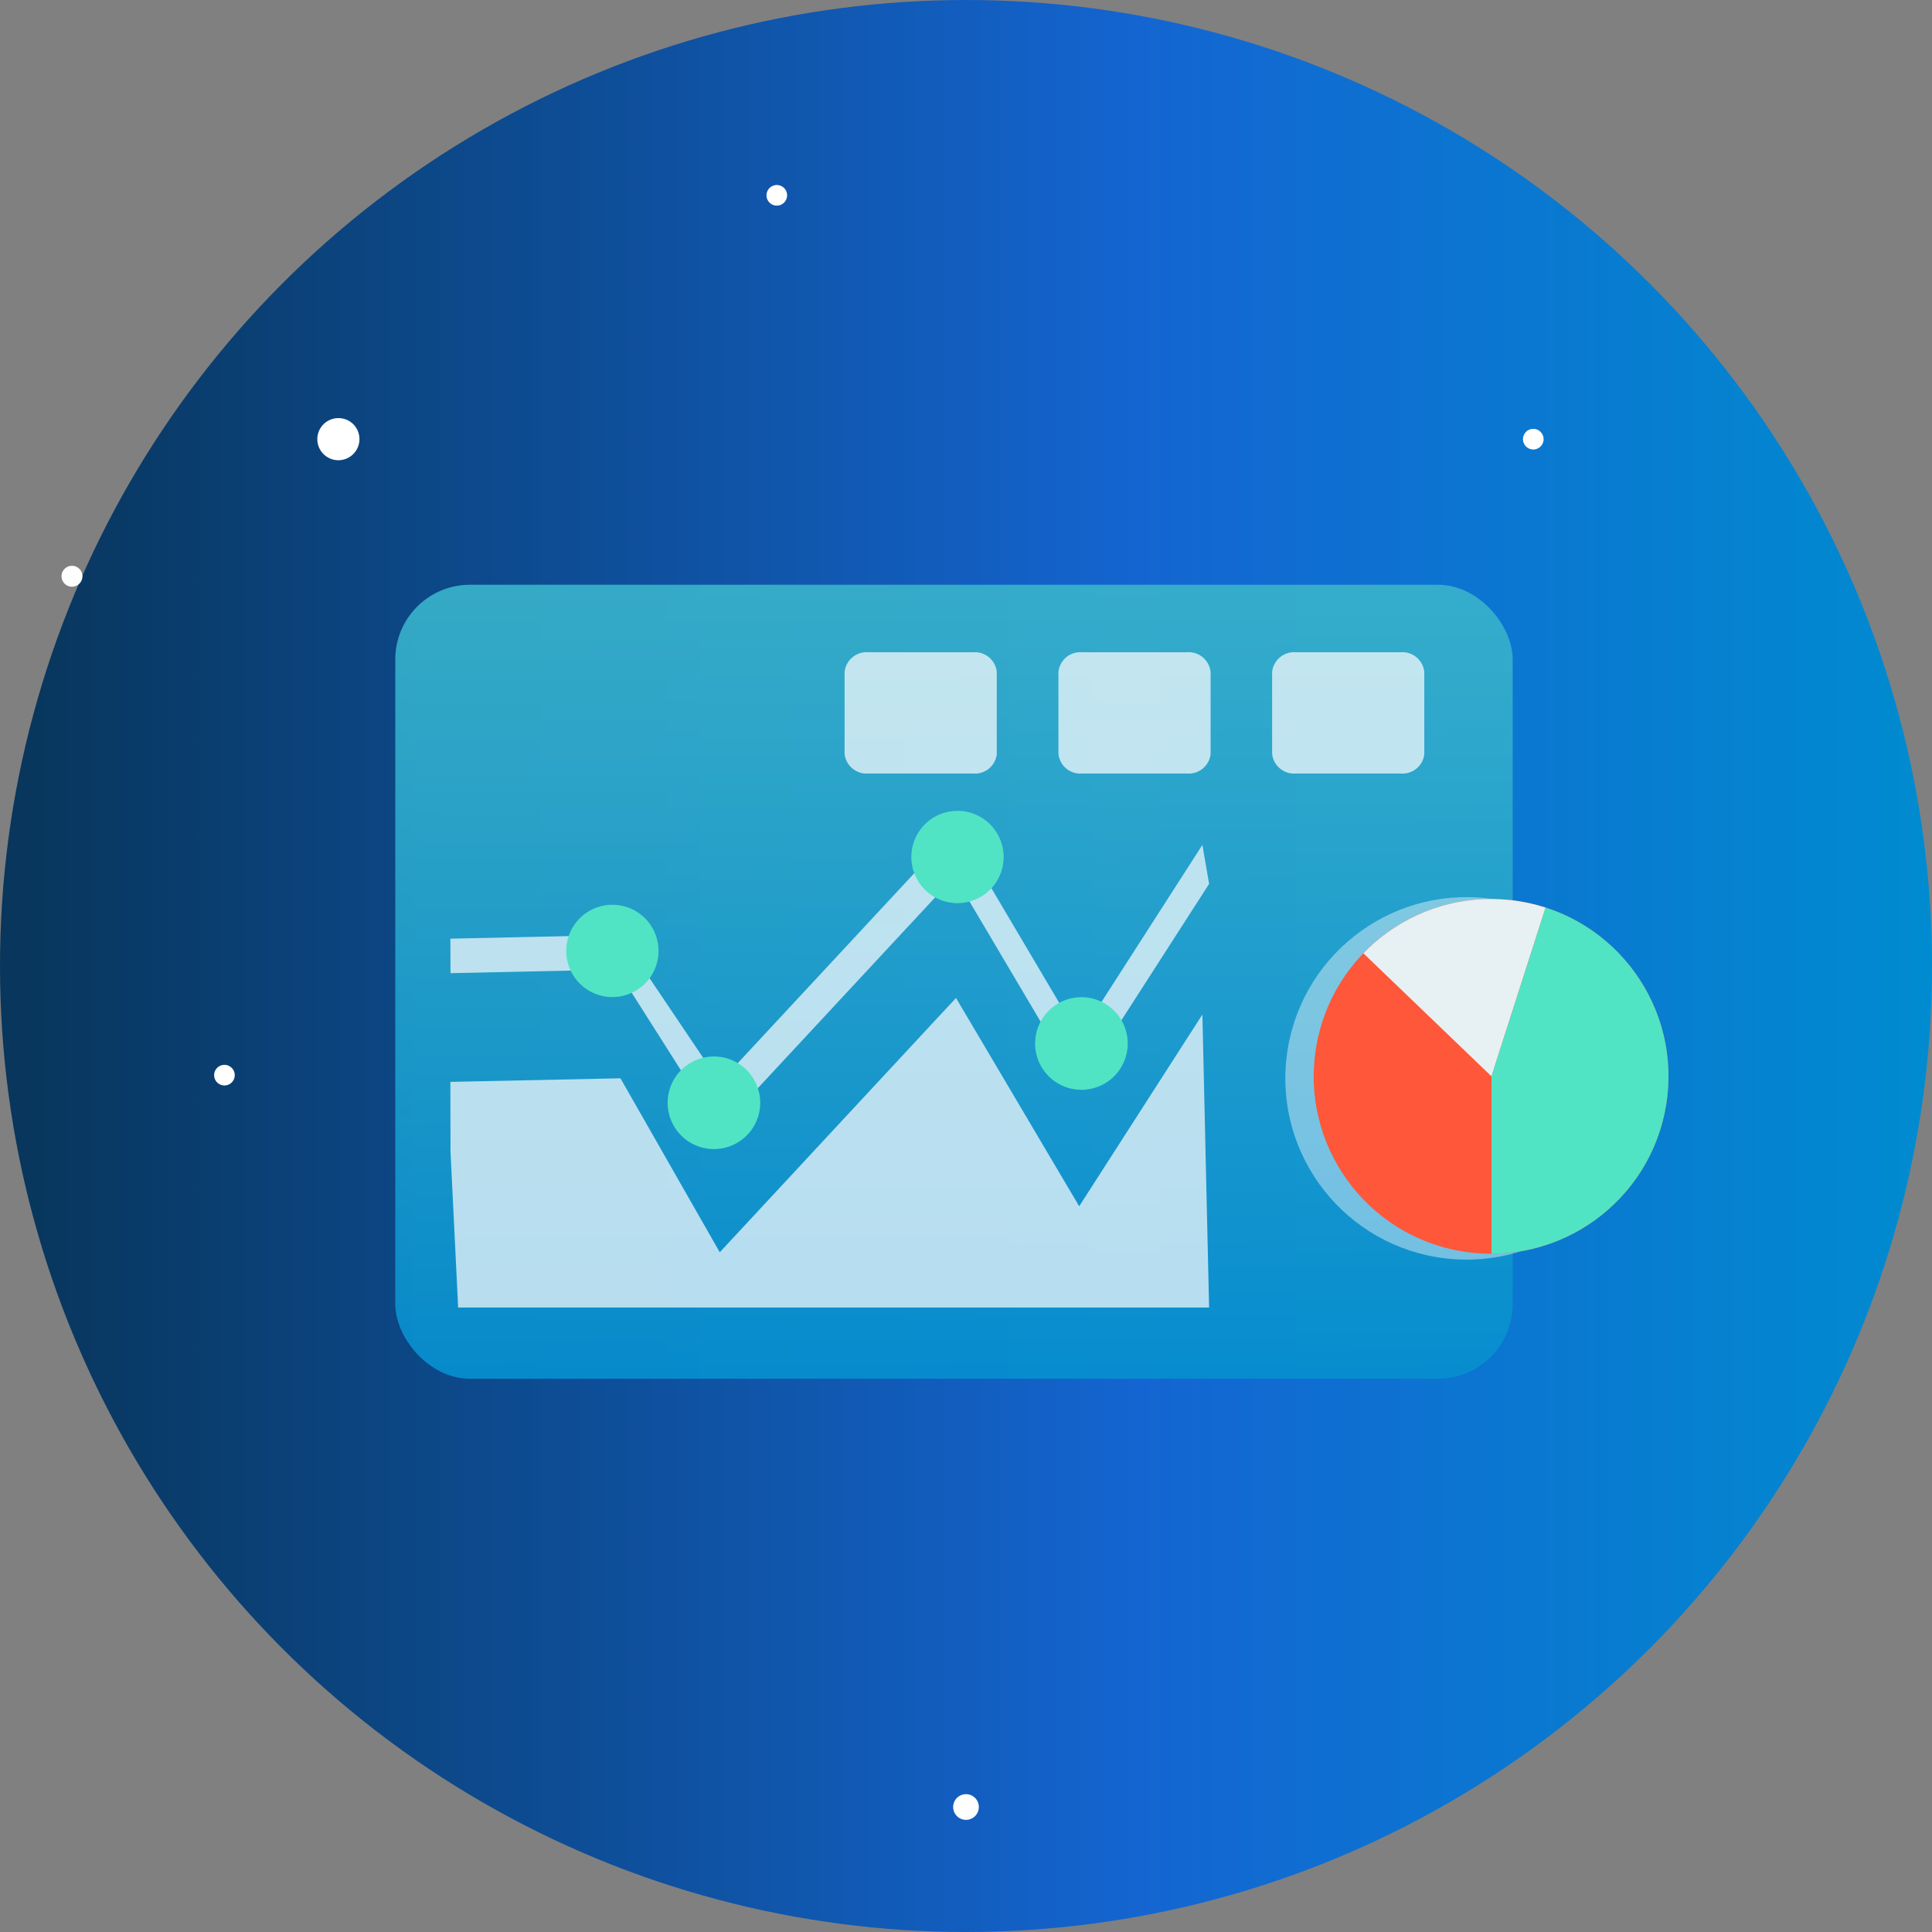 <svg viewBox="0 0 129.38 129.38" xmlns="http://www.w3.org/2000/svg" xmlns:xlink="http://www.w3.org/1999/xlink"><rect x="0" y="0" width="129.38" height="129.38" fill="#808080" stroke="none"/><linearGradient id="a" gradientUnits="userSpaceOnUse" x2="129.38" y1="64.69" y2="64.69"><stop offset=".01" stop-color="#08365c"/><stop offset=".59" stop-color="#1465d1"/><stop offset="1" stop-color="#008bd0"/></linearGradient><linearGradient id="b" gradientUnits="userSpaceOnUse" x1="63.73" x2="64" y1="20.54" y2="98.81"><stop offset="0" stop-color="#48bdca"/><stop offset=".39" stop-color="#2fabcc"/><stop offset="1" stop-color="#008bd0"/></linearGradient><clipPath id="c"><circle cx="99.88" cy="72.08" r="11.88" transform="matrix(.16 -.987 .987 .16 12.73 159.13)"/></clipPath><circle cx="64.69" cy="64.69" fill="url(#a)" r="64.69"/><circle cx="64.69" cy="121.01" fill="#fff" r=".86"/><circle cx="64.69" cy="64.69" fill="none" r="64.69"/><g fill="#fff"><path d="m24.07 29.41a1.41 1.41 0 1 1 -1.41-1.41 1.4 1.4 0 0 1 1.41 1.41z"/><path d="m5.52 38.58a.7.7 0 1 1 -.7-.69.7.7 0 0 1 .7.69z"/><path d="m15.72 72a.69.69 0 1 1 -.69-.69.69.69 0 0 1 .69.69z"/><path d="m52.71 13.08a.69.69 0 1 1 -.69-.69.69.69 0 0 1 .69.69z"/><path d="m103.37 29.41a.69.69 0 0 1 -1.38 0 .69.69 0 1 1 1.38 0z"/><path d="m109.47 66.23a1.53 1.53 0 1 1 -1.53-1.53 1.52 1.52 0 0 1 1.53 1.53z"/></g><rect fill="url(#b)" height="53.17" opacity=".92" rx="5" width="74.83" x="26.47" y="39.16"/><path d="m65.16 51.8h-7a1.48 1.48 0 0 1 -1.6-1.32v-5.48a1.48 1.48 0 0 1 1.6-1.32h7a1.47 1.47 0 0 1 1.59 1.32v5.52a1.47 1.47 0 0 1 -1.59 1.28z" fill="#fff" opacity=".7"/><path d="m79.47 51.8h-7a1.47 1.47 0 0 1 -1.59-1.32v-5.48a1.47 1.47 0 0 1 1.59-1.32h7a1.48 1.48 0 0 1 1.6 1.32v5.52a1.48 1.48 0 0 1 -1.6 1.28z" fill="#fff" opacity=".7"/><path d="m93.79 51.8h-7a1.48 1.48 0 0 1 -1.6-1.32v-5.48a1.48 1.48 0 0 1 1.6-1.32h7a1.47 1.47 0 0 1 1.59 1.32v5.52a1.47 1.47 0 0 1 -1.59 1.28z" fill="#fff" opacity=".7"/><path d="m48.14 75.68-6.82-10.75-11.15.24-.01-2.31 11.39-.25 6.65 9.88 15.82-17.02 8.25 13.95 8.25-12.84.45 2.61-8.72 13.56-8.32-14.06z" fill="#fff" opacity=".7"/><path d="m30.68 87.56-.51-10.41-.01-4.7 11.39-.24 6.65 11.65 15.82-17.03 8.25 13.95 8.25-12.84.45 19.62z" fill="#fff" opacity=".7"/><path d="m44.1 63.69a3.09 3.09 0 1 1 -3.1-3.1 3.09 3.09 0 0 1 3.1 3.1z" fill="#50e4c4"/><path d="m50.91 73.84a3.1 3.1 0 1 1 -3.1-3.09 3.1 3.1 0 0 1 3.1 3.09z" fill="#50e4c4"/><path d="m67.21 57.4a3.09 3.09 0 1 1 -3.09-3.1 3.09 3.09 0 0 1 3.09 3.1z" fill="#50e4c4"/><path d="m75.52 69.87a3.1 3.1 0 1 1 -3.1-3.09 3.1 3.1 0 0 1 3.1 3.09z" fill="#50e4c4"/><circle cx="98.25" cy="72.22" fill="#fff" opacity=".42" r="12.14" transform="matrix(.116 -.993 .993 .116 15.1 161.4)"/><g clip-path="url(#c)"><circle cx="99.88" cy="72.08" fill="#ff5739" r="11.88" transform="matrix(.16 -.987 .987 .16 12.73 159.13)"/><path d="m103.87 59.64-3.99 12.44-11.44-10.99 16.2-3.64z" fill="#e7f0f2"/><path d="m113.46 63.73-8.82-6.28-.77 2.19-3.99 12.44v11.89l2.8 1.63 11.81-7.74z" fill="#50e4c4"/></g></svg>